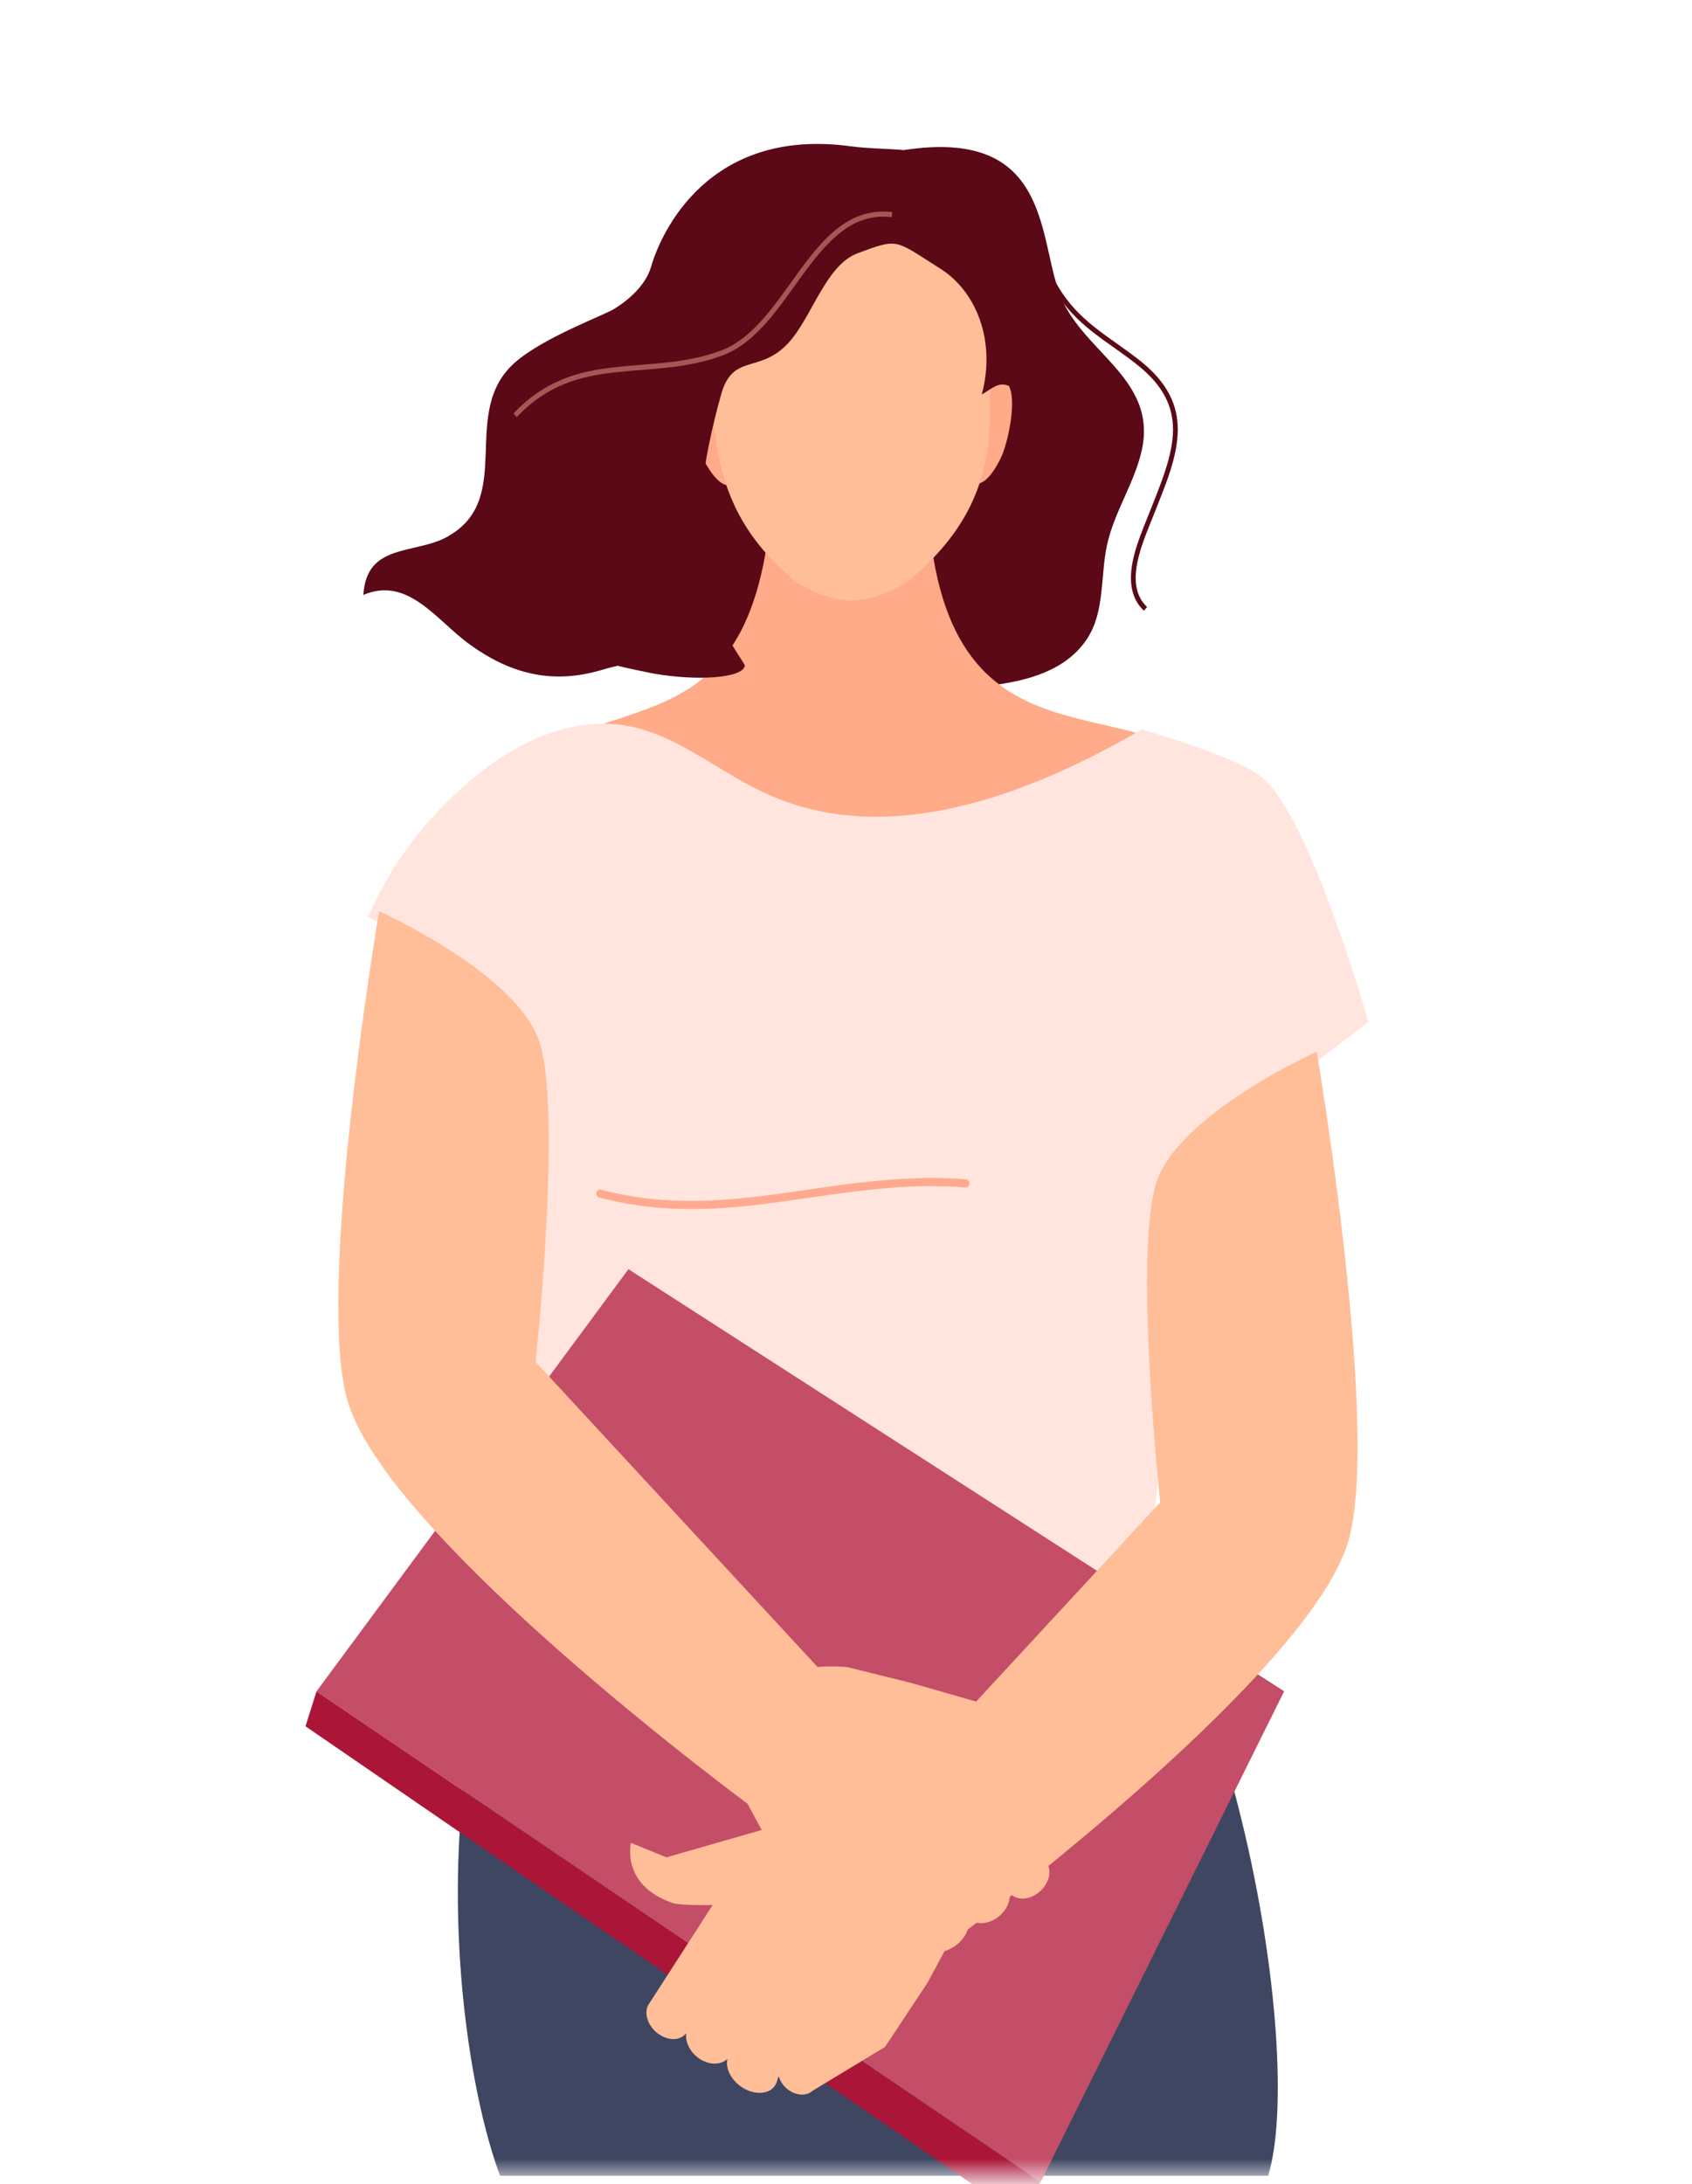 <svg width="100" height="129" viewBox="0 0 100 129" fill="none" xmlns="http://www.w3.org/2000/svg">
<mask id="mask0_6268_15187" style="mask-type:alpha" maskUnits="userSpaceOnUse" x="14" y="0" width="72" height="129">
<rect x="14.444" y="0.5" width="71.111" height="128" fill="#D9D9D9"/>
</mask>
<g mask="url(#mask0_6268_15187)">
<g clip-path="url(#clip0_6268_15187)">
<path d="M74.949 128.511C77.171 121.322 72.927 94.468 61.818 84.193C55.6 80.784 35.748 84.982 34.805 86.114C24.153 98.918 26.693 120.909 29.556 128.511H74.949Z" fill="#3F4662"/>
<path d="M62.359 29.172C62.359 39.693 57.963 39.927 51.315 39.927C44.668 39.927 38.28 39.687 38.28 29.172C38.28 18.656 43.664 10.12 50.317 10.12C56.97 10.12 62.359 18.65 62.359 29.172Z" fill="#5B0916"/>
<path d="M53.448 8.86C61.879 7.576 61.371 13.659 62.556 17.168C63.769 20.779 68.486 22.267 67.465 26.664C67.019 28.584 65.851 30.245 65.428 32.189C65.033 33.989 65.304 36.094 64.271 37.696C61.907 41.367 55.338 40.491 51.631 40.671C47.619 40.869 53.448 8.866 53.448 8.866V8.86Z" fill="#5B0916"/>
<path d="M67.793 35.854C67.302 35.38 67.121 34.792 67.121 34.133C67.121 32.945 67.73 31.553 68.137 30.533C68.882 28.65 69.609 26.976 69.609 25.368C69.609 23.947 69.017 22.603 67.397 21.319C65.716 19.982 64.023 19.154 62.793 17.33C61.918 16.04 61.535 14.403 60.423 13.179L60.22 13.389C61.269 14.529 61.653 16.148 62.562 17.504C63.843 19.4 65.581 20.239 67.228 21.559C68.797 22.813 69.322 24.043 69.327 25.368C69.327 26.874 68.628 28.53 67.877 30.413C67.477 31.433 66.844 32.837 66.839 34.133C66.839 34.846 67.042 35.542 67.606 36.076L67.793 35.854Z" fill="#5B0916"/>
<path d="M72.041 45.878C66.573 40.065 54.768 46.67 54.768 27.576C53.583 27.612 46.885 27.762 45.7 27.726C45.187 45.602 35.565 39.735 29.302 46.4C31.525 50.581 69.823 50.059 72.041 45.878Z" fill="#FFAA88"/>
<path d="M67.499 43.089C67.499 43.089 73.103 44.678 74.592 45.92C77.482 48.337 80.873 60.365 80.873 60.365L68.289 70.011C68.289 70.011 71.224 73.892 69.604 79.189C68.278 83.544 68.684 91.456 67.099 93.304C61.298 100.059 45.108 94.462 42.253 94.132C40.921 93.976 32.801 97.545 29.015 93.52C26.673 91.031 29.364 85.182 28.8 79.423C28.258 73.892 26.543 72.89 26.402 67.953C26.272 63.49 27.429 59.831 28.394 57.48C26.182 56.376 23.97 55.266 21.758 54.162C22.446 52.579 23.693 50.185 25.905 47.9C26.961 46.808 30.183 43.467 34.336 42.843C39.048 42.135 41.711 45.404 45.808 47.102C50.142 48.889 56.879 49.249 67.488 43.083L67.499 43.089Z" fill="#FFE5DD"/>
<path d="M55.085 70.065C55.728 70.065 56.383 70.089 57.054 70.137C57.178 70.149 57.286 70.047 57.297 69.915C57.308 69.783 57.212 69.669 57.088 69.657C56.411 69.603 55.745 69.579 55.091 69.579C50.006 69.579 45.577 70.935 40.859 70.935C39.133 70.935 37.372 70.755 35.521 70.269C35.403 70.239 35.278 70.317 35.25 70.443C35.222 70.569 35.295 70.701 35.414 70.731C37.304 71.229 39.104 71.415 40.859 71.415C45.656 71.415 50.085 70.059 55.091 70.059L55.085 70.065Z" fill="#FFAA90"/>
<path d="M57.98 23.173C60.66 20.695 59.791 25.71 59.165 27.018C58.934 27.498 58.42 28.446 57.839 28.56L57.986 23.173H57.98Z" fill="#FFAA88"/>
<path d="M42.693 23.173C40.013 20.695 40.882 25.71 41.514 27.018C41.745 27.498 42.343 28.536 42.93 28.65L42.693 23.173Z" fill="#FFAA88"/>
<path d="M58.505 24.493C58.505 21.211 58.674 16.004 57.348 13.839C55.802 11.313 52.862 11.085 50.334 11.085C47.806 11.085 44.866 11.313 43.319 13.839C41.993 16.01 41.954 21.223 42.163 24.493C42.428 28.668 43.748 31.535 46.75 34.127C47.636 34.888 49.177 35.458 50.334 35.476C51.49 35.458 53.037 34.888 53.923 34.127C56.919 31.535 58.505 28.668 58.505 24.493Z" fill="#FFBE98"/>
<path d="M26.475 31.679C30.499 29.418 27.068 24.331 30.465 21.385C32.141 19.933 35.645 18.638 36.266 18.266C36.734 17.984 38.1 17.078 38.483 15.746C39.053 13.761 41.858 7.504 50.254 8.638C52.805 8.986 55.344 8.428 57.381 10.594C58.73 12.027 61.23 15.914 59.616 22.795C59.007 22.519 58.617 22.975 58.025 23.299C58.877 20.108 57.686 17.198 55.57 15.866C52.878 14.175 53.149 14.037 50.695 14.955C48.816 15.65 48.009 18.674 46.643 20.203C44.922 22.123 43.314 20.815 42.62 23.299C42.072 25.248 41.655 27.216 41.435 29.232C40.752 35.47 44.053 39.081 44.019 39.321C43.912 40.053 41.209 40.239 38.619 39.783C38.619 39.783 37.106 39.483 36.503 39.327C36.017 39.423 35.521 39.597 35.064 39.705C32.417 40.353 30.075 39.741 27.756 38.062C25.804 36.652 24.116 34.013 21.476 35.14C21.656 32.045 24.528 32.777 26.475 31.685V31.679Z" fill="#5B0916"/>
<path d="M36.317 21.997C38.365 21.763 40.526 21.805 42.705 20.995C44.719 20.233 46.034 18.152 47.394 16.292C48.754 14.427 50.136 12.795 52.213 12.795C52.371 12.795 52.535 12.807 52.704 12.825L52.732 12.525C52.557 12.507 52.382 12.495 52.213 12.495C49.973 12.495 48.528 14.241 47.168 16.106C45.803 17.984 44.499 20.006 42.609 20.707C40.493 21.499 38.36 21.457 36.283 21.697C34.206 21.931 32.181 22.465 30.347 24.427L30.544 24.637C32.327 22.741 34.257 22.231 36.311 21.997H36.317Z" fill="#A45855"/>
<path d="M61.501 128.889L75.896 99.897L37.141 74.966L18.705 99.903L61.501 128.889Z" fill="#C44D67"/>
<path d="M59.983 130.736L61.5 128.889L18.705 99.903L18.056 101.966L59.983 130.736Z" fill="#AB1638"/>
<path d="M77.825 62.117C77.825 62.117 69.451 65.872 68.289 70.017C67.03 74.504 68.571 88.739 68.571 88.739L51.907 106.759C50.982 106.675 50.147 106.765 50.147 106.765L46.394 107.695L39.386 109.705L37.287 108.847C37.287 108.847 36.677 111.342 39.741 112.398C40.232 112.566 42.117 112.524 42.117 112.524L38.28 118.481C38.043 119.051 38.381 119.83 39.047 120.22C39.623 120.562 40.255 120.496 40.56 120.088C40.469 120.688 40.876 121.384 41.536 121.714C42.083 121.99 42.653 121.93 42.992 121.612C42.839 122.236 43.308 123.028 44.069 123.412C44.871 123.808 45.689 123.616 45.903 122.98L46.022 122.626C46.123 123.004 46.406 123.37 46.812 123.574C47.263 123.802 47.737 123.754 48.02 123.496L52.308 120.904L54.825 117.101L56.044 114.839C58.803 112.782 77.193 98.841 79.637 91.198C81.679 84.816 77.82 62.117 77.82 62.117H77.825Z" fill="#FFBE98"/>
<path d="M22.401 53.82C22.401 53.82 30.775 57.576 31.938 61.721C33.196 66.208 31.655 80.443 31.655 80.443L48.319 98.463C49.244 98.379 50.08 98.469 50.08 98.469L53.832 99.399L60.84 101.408L62.94 100.551C62.94 100.551 63.549 103.046 60.485 104.102C59.994 104.27 58.109 104.228 58.109 104.228L61.947 110.185C62.184 110.754 61.845 111.534 61.179 111.924C60.603 112.266 59.971 112.2 59.667 111.792C59.757 112.392 59.351 113.088 58.691 113.418C58.143 113.694 57.573 113.634 57.235 113.316C57.387 113.94 56.919 114.732 56.157 115.115C55.356 115.511 54.537 115.319 54.323 114.684L54.204 114.33C54.103 114.708 53.821 115.073 53.414 115.277C52.963 115.505 52.489 115.457 52.207 115.199L47.918 112.608L45.401 108.805L44.183 106.543C41.423 104.486 23.033 90.545 20.59 82.902C18.547 76.52 22.407 53.82 22.407 53.82H22.401Z" fill="#FFBE98"/>
</g>
</g>
<defs>
<clipPath id="clip0_6268_15187">
<rect width="105.607" height="138.667" fill="white" transform="translate(-6 8.5)"/>
</clipPath>
</defs>
</svg>
